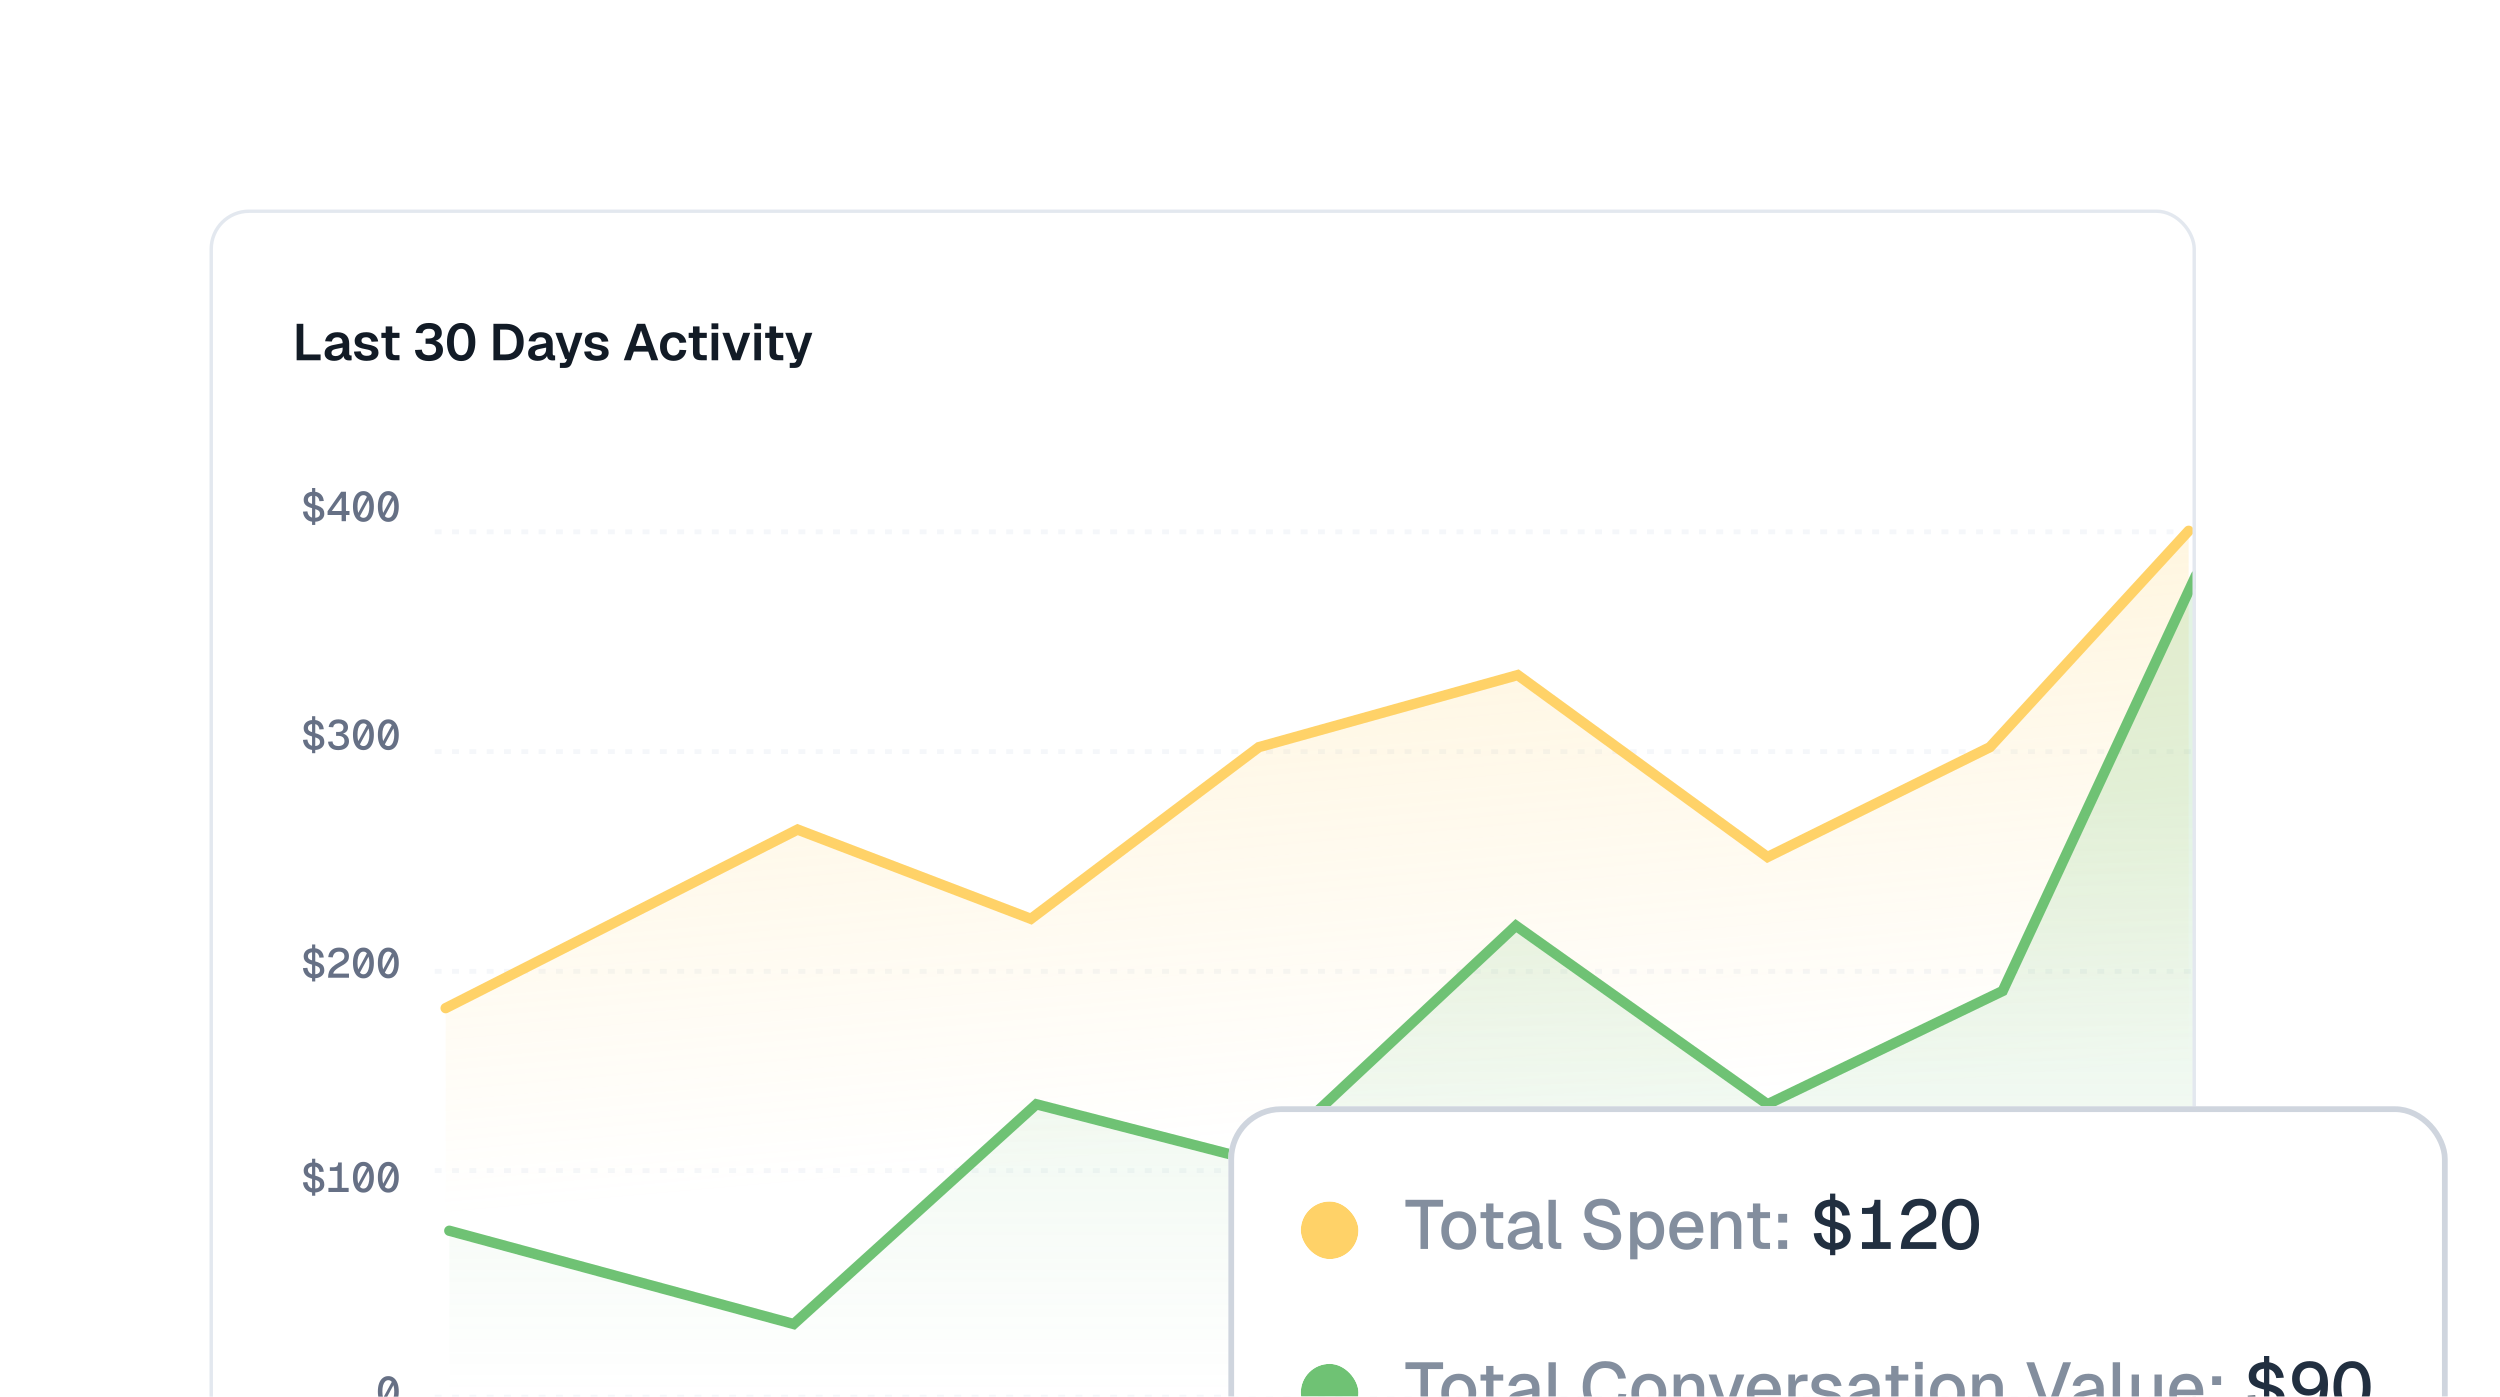 <svg width="358" height="200" viewBox="0 0 358 200" fill="none" xmlns="http://www.w3.org/2000/svg">
<g clip-path="url(#clip0_1094_70398)">
<g clip-path="url(#clip1_1094_70398)">
<rect x="30" y="30" width="284.46" height="210.941" rx="5.655" fill="white"/>
<path d="M44.687 75.175V69.879H45.145V75.175H44.687ZM44.967 74.723C44.662 74.723 44.394 74.664 44.164 74.545C43.938 74.422 43.758 74.252 43.623 74.034C43.489 73.816 43.409 73.56 43.385 73.267L44.016 73.225C44.043 73.427 44.099 73.598 44.182 73.737C44.265 73.875 44.374 73.98 44.509 74.052C44.644 74.119 44.802 74.153 44.985 74.153C45.171 74.153 45.325 74.131 45.448 74.087C45.571 74.04 45.664 73.972 45.728 73.885C45.791 73.798 45.823 73.693 45.823 73.57C45.823 73.443 45.793 73.336 45.734 73.249C45.678 73.158 45.571 73.077 45.413 73.005C45.254 72.934 45.02 72.859 44.711 72.779C44.43 72.704 44.198 72.615 44.016 72.512C43.833 72.405 43.699 72.276 43.611 72.126C43.528 71.975 43.486 71.799 43.486 71.597C43.486 71.355 43.542 71.147 43.653 70.972C43.768 70.794 43.93 70.657 44.14 70.562C44.35 70.463 44.604 70.413 44.901 70.413C45.195 70.413 45.444 70.469 45.65 70.58C45.86 70.687 46.025 70.84 46.144 71.038C46.267 71.236 46.342 71.47 46.37 71.739L45.739 71.775C45.72 71.612 45.676 71.472 45.609 71.353C45.541 71.234 45.448 71.143 45.329 71.079C45.211 71.016 45.062 70.984 44.883 70.984C44.638 70.984 44.446 71.036 44.307 71.139C44.168 71.242 44.099 71.385 44.099 71.567C44.099 71.69 44.127 71.791 44.182 71.87C44.237 71.949 44.335 72.02 44.473 72.084C44.612 72.143 44.81 72.209 45.068 72.28C45.409 72.371 45.678 72.474 45.876 72.589C46.078 72.7 46.223 72.835 46.31 72.993C46.397 73.148 46.441 73.34 46.441 73.57C46.441 73.8 46.38 74.002 46.257 74.177C46.134 74.351 45.962 74.486 45.739 74.581C45.522 74.676 45.264 74.723 44.967 74.723ZM48.918 74.64V73.748H46.908V73.207L48.852 70.419H49.542V73.172H50.047V73.748H49.542V74.64H48.918ZM47.521 73.172H48.918V71.252L47.521 73.172ZM50.996 74.01L52.613 71.02L53.088 71.05L51.471 74.04L50.996 74.01ZM52.042 74.735C51.733 74.735 51.465 74.646 51.24 74.468C51.014 74.289 50.841 74.036 50.722 73.707C50.604 73.378 50.544 72.987 50.544 72.536C50.544 72.08 50.604 71.688 50.722 71.359C50.841 71.03 51.014 70.776 51.24 70.598C51.465 70.415 51.733 70.324 52.042 70.324C52.355 70.324 52.623 70.415 52.845 70.598C53.071 70.776 53.243 71.03 53.362 71.359C53.481 71.688 53.54 72.08 53.54 72.536C53.54 72.987 53.481 73.378 53.362 73.707C53.243 74.036 53.071 74.289 52.845 74.468C52.623 74.646 52.355 74.735 52.042 74.735ZM52.042 74.153C52.221 74.153 52.371 74.089 52.494 73.962C52.621 73.832 52.718 73.645 52.785 73.404C52.857 73.162 52.892 72.873 52.892 72.536C52.892 72.191 52.857 71.898 52.785 71.656C52.718 71.414 52.621 71.23 52.494 71.103C52.371 70.972 52.221 70.907 52.042 70.907C51.868 70.907 51.717 70.972 51.59 71.103C51.464 71.23 51.364 71.414 51.293 71.656C51.226 71.898 51.192 72.191 51.192 72.536C51.192 72.873 51.226 73.162 51.293 73.404C51.364 73.645 51.464 73.832 51.59 73.962C51.717 74.089 51.868 74.153 52.042 74.153ZM54.56 74.01L56.177 71.02L56.653 71.05L55.036 74.04L54.56 74.01ZM55.607 74.735C55.297 74.735 55.03 74.646 54.804 74.468C54.578 74.289 54.406 74.036 54.287 73.707C54.168 73.378 54.109 72.987 54.109 72.536C54.109 72.08 54.168 71.688 54.287 71.359C54.406 71.03 54.578 70.776 54.804 70.598C55.03 70.415 55.297 70.324 55.607 70.324C55.92 70.324 56.187 70.415 56.409 70.598C56.635 70.776 56.807 71.03 56.926 71.359C57.045 71.688 57.105 72.08 57.105 72.536C57.105 72.987 57.045 73.378 56.926 73.707C56.807 74.036 56.635 74.289 56.409 74.468C56.187 74.646 55.92 74.735 55.607 74.735ZM55.607 74.153C55.785 74.153 55.936 74.089 56.058 73.962C56.185 73.832 56.282 73.645 56.35 73.404C56.421 73.162 56.457 72.873 56.457 72.536C56.457 72.191 56.421 71.898 56.35 71.656C56.282 71.414 56.185 71.23 56.058 71.103C55.936 70.972 55.785 70.907 55.607 70.907C55.432 70.907 55.282 70.972 55.155 71.103C55.028 71.23 54.929 71.414 54.858 71.656C54.79 71.898 54.757 72.191 54.757 72.536C54.757 72.873 54.79 73.162 54.858 73.404C54.929 73.645 55.028 73.832 55.155 73.962C55.282 74.089 55.432 74.153 55.607 74.153Z" fill="#667085"/>
<path d="M44.687 107.858V102.562H45.145V107.858H44.687ZM44.967 107.406C44.662 107.406 44.394 107.347 44.164 107.228C43.938 107.105 43.758 106.935 43.623 106.717C43.489 106.499 43.409 106.243 43.385 105.95L44.016 105.908C44.043 106.111 44.099 106.281 44.182 106.42C44.265 106.558 44.374 106.663 44.509 106.735C44.644 106.802 44.802 106.836 44.985 106.836C45.171 106.836 45.325 106.814 45.448 106.77C45.571 106.723 45.664 106.655 45.728 106.568C45.791 106.481 45.823 106.376 45.823 106.253C45.823 106.126 45.793 106.019 45.734 105.932C45.678 105.841 45.571 105.76 45.413 105.688C45.254 105.617 45.02 105.542 44.711 105.463C44.43 105.387 44.198 105.298 44.016 105.195C43.833 105.088 43.699 104.959 43.611 104.809C43.528 104.658 43.486 104.482 43.486 104.28C43.486 104.038 43.542 103.83 43.653 103.655C43.768 103.477 43.93 103.34 44.14 103.245C44.35 103.146 44.604 103.097 44.901 103.097C45.195 103.097 45.444 103.152 45.65 103.263C45.86 103.37 46.025 103.523 46.144 103.721C46.267 103.919 46.342 104.153 46.37 104.422L45.739 104.458C45.72 104.295 45.676 104.155 45.609 104.036C45.541 103.917 45.448 103.826 45.329 103.762C45.211 103.699 45.062 103.667 44.883 103.667C44.638 103.667 44.446 103.719 44.307 103.822C44.168 103.925 44.099 104.068 44.099 104.25C44.099 104.373 44.127 104.474 44.182 104.553C44.237 104.632 44.335 104.704 44.473 104.767C44.612 104.826 44.81 104.892 45.068 104.963C45.409 105.054 45.678 105.157 45.876 105.272C46.078 105.383 46.223 105.518 46.31 105.677C46.397 105.831 46.441 106.023 46.441 106.253C46.441 106.483 46.38 106.685 46.257 106.86C46.134 107.034 45.962 107.169 45.739 107.264C45.522 107.359 45.264 107.406 44.967 107.406ZM48.442 107.418C47.978 107.418 47.624 107.307 47.378 107.085C47.132 106.864 46.999 106.572 46.98 106.212L47.616 106.17C47.639 106.412 47.727 106.584 47.877 106.687C48.032 106.786 48.222 106.836 48.448 106.836C48.602 106.836 48.747 106.812 48.882 106.764C49.017 106.717 49.124 106.642 49.203 106.539C49.286 106.436 49.328 106.297 49.328 106.122C49.328 105.952 49.29 105.811 49.215 105.7C49.144 105.589 49.041 105.508 48.906 105.457C48.775 105.401 48.624 105.373 48.454 105.373H48.127V104.815H48.454C48.589 104.815 48.712 104.795 48.822 104.755C48.933 104.716 49.021 104.65 49.084 104.559C49.151 104.468 49.185 104.351 49.185 104.208C49.185 104.002 49.122 103.848 48.995 103.745C48.872 103.642 48.696 103.59 48.466 103.59C48.228 103.59 48.048 103.64 47.925 103.739C47.806 103.838 47.733 103.974 47.705 104.149L47.063 104.107C47.106 103.778 47.247 103.513 47.485 103.311C47.727 103.108 48.056 103.007 48.472 103.007C48.749 103.007 48.989 103.055 49.191 103.15C49.397 103.241 49.556 103.372 49.667 103.542C49.778 103.713 49.833 103.917 49.833 104.155C49.833 104.416 49.75 104.628 49.583 104.791C49.421 104.949 49.183 105.058 48.87 105.118V105.005C49.211 105.044 49.48 105.167 49.678 105.373C49.877 105.576 49.976 105.831 49.976 106.14C49.976 106.41 49.91 106.64 49.78 106.83C49.653 107.02 49.472 107.167 49.239 107.27C49.009 107.369 48.743 107.418 48.442 107.418ZM50.996 106.693L52.613 103.703L53.088 103.733L51.471 106.723L50.996 106.693ZM52.042 107.418C51.733 107.418 51.465 107.329 51.24 107.151C51.014 106.973 50.841 106.719 50.722 106.39C50.604 106.061 50.544 105.671 50.544 105.219C50.544 104.763 50.604 104.371 50.722 104.042C50.841 103.713 51.014 103.459 51.24 103.281C51.465 103.099 51.733 103.007 52.042 103.007C52.355 103.007 52.623 103.099 52.845 103.281C53.071 103.459 53.243 103.713 53.362 104.042C53.481 104.371 53.54 104.763 53.54 105.219C53.54 105.671 53.481 106.061 53.362 106.39C53.243 106.719 53.071 106.973 52.845 107.151C52.623 107.329 52.355 107.418 52.042 107.418ZM52.042 106.836C52.221 106.836 52.371 106.772 52.494 106.646C52.621 106.515 52.718 106.329 52.785 106.087C52.857 105.845 52.892 105.556 52.892 105.219C52.892 104.874 52.857 104.581 52.785 104.339C52.718 104.097 52.621 103.913 52.494 103.786C52.371 103.655 52.221 103.59 52.042 103.59C51.868 103.59 51.717 103.655 51.59 103.786C51.464 103.913 51.364 104.097 51.293 104.339C51.226 104.581 51.192 104.874 51.192 105.219C51.192 105.556 51.226 105.845 51.293 106.087C51.364 106.329 51.464 106.515 51.59 106.646C51.717 106.772 51.868 106.836 52.042 106.836ZM54.56 106.693L56.177 103.703L56.653 103.733L55.036 106.723L54.56 106.693ZM55.607 107.418C55.297 107.418 55.03 107.329 54.804 107.151C54.578 106.973 54.406 106.719 54.287 106.39C54.168 106.061 54.109 105.671 54.109 105.219C54.109 104.763 54.168 104.371 54.287 104.042C54.406 103.713 54.578 103.459 54.804 103.281C55.03 103.099 55.297 103.007 55.607 103.007C55.92 103.007 56.187 103.099 56.409 103.281C56.635 103.459 56.807 103.713 56.926 104.042C57.045 104.371 57.105 104.763 57.105 105.219C57.105 105.671 57.045 106.061 56.926 106.39C56.807 106.719 56.635 106.973 56.409 107.151C56.187 107.329 55.92 107.418 55.607 107.418ZM55.607 106.836C55.785 106.836 55.936 106.772 56.058 106.646C56.185 106.515 56.282 106.329 56.35 106.087C56.421 105.845 56.457 105.556 56.457 105.219C56.457 104.874 56.421 104.581 56.35 104.339C56.282 104.097 56.185 103.913 56.058 103.786C55.936 103.655 55.785 103.59 55.607 103.59C55.432 103.59 55.282 103.655 55.155 103.786C55.028 103.913 54.929 104.097 54.858 104.339C54.79 104.581 54.757 104.874 54.757 105.219C54.757 105.556 54.79 105.845 54.858 106.087C54.929 106.329 55.028 106.515 55.155 106.646C55.282 106.772 55.432 106.836 55.607 106.836Z" fill="#667085"/>
<path d="M44.687 140.542V135.245H45.145V140.542H44.687ZM44.967 140.09C44.662 140.09 44.394 140.031 44.164 139.912C43.938 139.789 43.758 139.618 43.623 139.4C43.489 139.183 43.409 138.927 43.385 138.634L44.016 138.592C44.043 138.794 44.099 138.965 44.182 139.103C44.265 139.242 44.374 139.347 44.509 139.418C44.644 139.486 44.802 139.519 44.985 139.519C45.171 139.519 45.325 139.498 45.448 139.454C45.571 139.406 45.664 139.339 45.728 139.252C45.791 139.165 45.823 139.06 45.823 138.937C45.823 138.81 45.793 138.703 45.734 138.616C45.678 138.525 45.571 138.443 45.413 138.372C45.254 138.301 45.02 138.225 44.711 138.146C44.43 138.071 44.198 137.982 44.016 137.879C43.833 137.772 43.699 137.643 43.611 137.492C43.528 137.342 43.486 137.165 43.486 136.963C43.486 136.721 43.542 136.513 43.653 136.339C43.768 136.161 43.93 136.024 44.14 135.929C44.35 135.83 44.604 135.78 44.901 135.78C45.195 135.78 45.444 135.836 45.65 135.947C45.86 136.054 46.025 136.206 46.144 136.404C46.267 136.603 46.342 136.836 46.37 137.106L45.739 137.142C45.72 136.979 45.676 136.838 45.609 136.719C45.541 136.601 45.448 136.509 45.329 136.446C45.211 136.383 45.062 136.351 44.883 136.351C44.638 136.351 44.446 136.402 44.307 136.505C44.168 136.608 44.099 136.751 44.099 136.933C44.099 137.056 44.127 137.157 44.182 137.237C44.237 137.316 44.335 137.387 44.473 137.451C44.612 137.51 44.81 137.575 45.068 137.647C45.409 137.738 45.678 137.841 45.876 137.956C46.078 138.067 46.223 138.202 46.31 138.36C46.397 138.515 46.441 138.707 46.441 138.937C46.441 139.167 46.38 139.369 46.257 139.543C46.134 139.718 45.962 139.852 45.739 139.947C45.522 140.043 45.264 140.09 44.967 140.09ZM46.98 140.007C46.98 139.694 47.025 139.414 47.116 139.169C47.208 138.923 47.368 138.693 47.598 138.479C47.832 138.261 48.155 138.043 48.567 137.825C48.745 137.734 48.89 137.647 49.001 137.564C49.112 137.48 49.193 137.391 49.245 137.296C49.296 137.201 49.322 137.086 49.322 136.951C49.322 136.813 49.294 136.694 49.239 136.595C49.183 136.496 49.1 136.418 48.989 136.363C48.878 136.303 48.739 136.274 48.573 136.274C48.303 136.274 48.091 136.345 47.937 136.488C47.786 136.63 47.691 136.834 47.651 137.1L47.003 137.058C47.047 136.642 47.204 136.311 47.473 136.066C47.742 135.816 48.109 135.691 48.573 135.691C48.874 135.691 49.128 135.743 49.334 135.846C49.544 135.949 49.702 136.093 49.809 136.28C49.916 136.466 49.97 136.682 49.97 136.928C49.97 137.145 49.934 137.334 49.863 137.492C49.791 137.651 49.673 137.797 49.506 137.932C49.34 138.067 49.112 138.212 48.822 138.366C48.581 138.497 48.379 138.626 48.216 138.753C48.058 138.875 47.937 138.994 47.853 139.109C47.774 139.22 47.731 139.323 47.723 139.418H49.976V140.007H46.98ZM50.996 139.377L52.613 136.387L53.088 136.416L51.471 139.406L50.996 139.377ZM52.042 140.102C51.733 140.102 51.465 140.013 51.24 139.834C51.014 139.656 50.841 139.402 50.722 139.074C50.604 138.745 50.544 138.354 50.544 137.902C50.544 137.447 50.604 137.054 50.722 136.725C50.841 136.396 51.014 136.143 51.24 135.964C51.465 135.782 51.733 135.691 52.042 135.691C52.355 135.691 52.623 135.782 52.845 135.964C53.071 136.143 53.243 136.396 53.362 136.725C53.481 137.054 53.54 137.447 53.54 137.902C53.54 138.354 53.481 138.745 53.362 139.074C53.243 139.402 53.071 139.656 52.845 139.834C52.623 140.013 52.355 140.102 52.042 140.102ZM52.042 139.519C52.221 139.519 52.371 139.456 52.494 139.329C52.621 139.198 52.718 139.012 52.785 138.77C52.857 138.529 52.892 138.239 52.892 137.902C52.892 137.558 52.857 137.264 52.785 137.023C52.718 136.781 52.621 136.597 52.494 136.47C52.371 136.339 52.221 136.274 52.042 136.274C51.868 136.274 51.717 136.339 51.59 136.47C51.464 136.597 51.364 136.781 51.293 137.023C51.226 137.264 51.192 137.558 51.192 137.902C51.192 138.239 51.226 138.529 51.293 138.77C51.364 139.012 51.464 139.198 51.59 139.329C51.717 139.456 51.868 139.519 52.042 139.519ZM54.56 139.377L56.177 136.387L56.653 136.416L55.036 139.406L54.56 139.377ZM55.607 140.102C55.297 140.102 55.03 140.013 54.804 139.834C54.578 139.656 54.406 139.402 54.287 139.074C54.168 138.745 54.109 138.354 54.109 137.902C54.109 137.447 54.168 137.054 54.287 136.725C54.406 136.396 54.578 136.143 54.804 135.964C55.03 135.782 55.297 135.691 55.607 135.691C55.92 135.691 56.187 135.782 56.409 135.964C56.635 136.143 56.807 136.396 56.926 136.725C57.045 137.054 57.105 137.447 57.105 137.902C57.105 138.354 57.045 138.745 56.926 139.074C56.807 139.402 56.635 139.656 56.409 139.834C56.187 140.013 55.92 140.102 55.607 140.102ZM55.607 139.519C55.785 139.519 55.936 139.456 56.058 139.329C56.185 139.198 56.282 139.012 56.35 138.77C56.421 138.529 56.457 138.239 56.457 137.902C56.457 137.558 56.421 137.264 56.35 137.023C56.282 136.781 56.185 136.597 56.058 136.47C55.936 136.339 55.785 136.274 55.607 136.274C55.432 136.274 55.282 136.339 55.155 136.47C55.028 136.597 54.929 136.781 54.858 137.023C54.79 137.264 54.757 137.558 54.757 137.902C54.757 138.239 54.79 138.529 54.858 138.77C54.929 139.012 55.028 139.198 55.155 139.329C55.282 139.456 55.432 139.519 55.607 139.519Z" fill="#667085"/>
<path d="M44.687 171.225V165.928H45.145V171.225H44.687ZM44.967 170.773C44.662 170.773 44.394 170.714 44.164 170.595C43.938 170.472 43.758 170.302 43.623 170.084C43.489 169.866 43.409 169.61 43.385 169.317L44.016 169.275C44.043 169.477 44.099 169.648 44.182 169.786C44.265 169.925 44.374 170.03 44.509 170.101C44.644 170.169 44.802 170.202 44.985 170.202C45.171 170.202 45.325 170.181 45.448 170.137C45.571 170.09 45.664 170.022 45.728 169.935C45.791 169.848 45.823 169.743 45.823 169.62C45.823 169.493 45.793 169.386 45.734 169.299C45.678 169.208 45.571 169.126 45.413 169.055C45.254 168.984 45.02 168.909 44.711 168.829C44.43 168.754 44.198 168.665 44.016 168.562C43.833 168.455 43.699 168.326 43.611 168.175C43.528 168.025 43.486 167.848 43.486 167.646C43.486 167.405 43.542 167.196 43.653 167.022C43.768 166.844 43.93 166.707 44.14 166.612C44.35 166.513 44.604 166.463 44.901 166.463C45.195 166.463 45.444 166.519 45.65 166.63C45.86 166.737 46.025 166.889 46.144 167.087C46.267 167.286 46.342 167.519 46.37 167.789L45.739 167.825C45.72 167.662 45.676 167.521 45.609 167.403C45.541 167.284 45.448 167.193 45.329 167.129C45.211 167.066 45.062 167.034 44.883 167.034C44.638 167.034 44.446 167.086 44.307 167.189C44.168 167.292 44.099 167.434 44.099 167.617C44.099 167.739 44.127 167.84 44.182 167.92C44.237 167.999 44.335 168.07 44.473 168.134C44.612 168.193 44.81 168.259 45.068 168.33C45.409 168.421 45.678 168.524 45.876 168.639C46.078 168.75 46.223 168.885 46.31 169.043C46.397 169.198 46.441 169.39 46.441 169.62C46.441 169.85 46.38 170.052 46.257 170.226C46.134 170.401 45.962 170.535 45.739 170.63C45.522 170.726 45.264 170.773 44.967 170.773ZM48.317 170.69V167.682H47.235V167.153H47.77C47.925 167.153 48.05 167.131 48.145 167.087C48.24 167.04 48.309 166.967 48.353 166.868C48.396 166.768 48.418 166.636 48.418 166.469H48.941V170.69H48.317ZM47.027 170.69V170.101H49.928V170.69H47.027ZM50.996 170.06L52.613 167.07L53.088 167.099L51.471 170.09L50.996 170.06ZM52.042 170.785C51.733 170.785 51.465 170.696 51.24 170.518C51.014 170.339 50.841 170.086 50.722 169.757C50.604 169.428 50.544 169.037 50.544 168.586C50.544 168.13 50.604 167.737 50.722 167.408C50.841 167.08 51.014 166.826 51.24 166.648C51.465 166.465 51.733 166.374 52.042 166.374C52.355 166.374 52.623 166.465 52.845 166.648C53.071 166.826 53.243 167.08 53.362 167.408C53.481 167.737 53.54 168.13 53.54 168.586C53.54 169.037 53.481 169.428 53.362 169.757C53.243 170.086 53.071 170.339 52.845 170.518C52.623 170.696 52.355 170.785 52.042 170.785ZM52.042 170.202C52.221 170.202 52.371 170.139 52.494 170.012C52.621 169.881 52.718 169.695 52.785 169.453C52.857 169.212 52.892 168.922 52.892 168.586C52.892 168.241 52.857 167.947 52.785 167.706C52.718 167.464 52.621 167.28 52.494 167.153C52.371 167.022 52.221 166.957 52.042 166.957C51.868 166.957 51.717 167.022 51.59 167.153C51.464 167.28 51.364 167.464 51.293 167.706C51.226 167.947 51.192 168.241 51.192 168.586C51.192 168.922 51.226 169.212 51.293 169.453C51.364 169.695 51.464 169.881 51.59 170.012C51.717 170.139 51.868 170.202 52.042 170.202ZM54.56 170.06L56.177 167.07L56.653 167.099L55.036 170.09L54.56 170.06ZM55.607 170.785C55.297 170.785 55.03 170.696 54.804 170.518C54.578 170.339 54.406 170.086 54.287 169.757C54.168 169.428 54.109 169.037 54.109 168.586C54.109 168.13 54.168 167.737 54.287 167.408C54.406 167.08 54.578 166.826 54.804 166.648C55.03 166.465 55.297 166.374 55.607 166.374C55.92 166.374 56.187 166.465 56.409 166.648C56.635 166.826 56.807 167.08 56.926 167.408C57.045 167.737 57.105 168.13 57.105 168.586C57.105 169.037 57.045 169.428 56.926 169.757C56.807 170.086 56.635 170.339 56.409 170.518C56.187 170.696 55.92 170.785 55.607 170.785ZM55.607 170.202C55.785 170.202 55.936 170.139 56.058 170.012C56.185 169.881 56.282 169.695 56.35 169.453C56.421 169.212 56.457 168.922 56.457 168.586C56.457 168.241 56.421 167.947 56.35 167.706C56.282 167.464 56.185 167.28 56.058 167.153C55.936 167.022 55.785 166.957 55.607 166.957C55.432 166.957 55.282 167.022 55.155 167.153C55.028 167.28 54.929 167.464 54.858 167.706C54.79 167.947 54.757 168.241 54.757 168.586C54.757 168.922 54.79 169.212 54.858 169.453C54.929 169.695 55.028 169.881 55.155 170.012C55.282 170.139 55.432 170.202 55.607 170.202Z" fill="#667085"/>
<path d="M54.56 200.743L56.177 197.753L56.653 197.782L55.036 200.773L54.56 200.743ZM55.607 201.468C55.297 201.468 55.03 201.379 54.804 201.201C54.578 201.022 54.406 200.769 54.287 200.44C54.168 200.111 54.109 199.72 54.109 199.269C54.109 198.813 54.168 198.421 54.287 198.092C54.406 197.763 54.578 197.509 54.804 197.331C55.03 197.148 55.297 197.057 55.607 197.057C55.92 197.057 56.187 197.148 56.409 197.331C56.635 197.509 56.807 197.763 56.926 198.092C57.045 198.421 57.105 198.813 57.105 199.269C57.105 199.72 57.045 200.111 56.926 200.44C56.807 200.769 56.635 201.022 56.409 201.201C56.187 201.379 55.92 201.468 55.607 201.468ZM55.607 200.886C55.785 200.886 55.936 200.822 56.058 200.695C56.185 200.565 56.282 200.378 56.35 200.137C56.421 199.895 56.457 199.606 56.457 199.269C56.457 198.924 56.421 198.631 56.35 198.389C56.282 198.147 56.185 197.963 56.058 197.836C55.936 197.705 55.785 197.64 55.607 197.64C55.432 197.64 55.282 197.705 55.155 197.836C55.028 197.963 54.929 198.147 54.858 198.389C54.79 198.631 54.757 198.924 54.757 199.269C54.757 199.606 54.79 199.895 54.858 200.137C54.929 200.378 55.028 200.565 55.155 200.695C55.282 200.822 55.432 200.886 55.607 200.886Z" fill="#667085"/>
<line x1="62.254" y1="200.073" x2="314.459" y2="200.073" stroke="#F5F7FA" stroke-width="0.694" stroke-dasharray="0.99 1.49"/>
<line x1="62.254" y1="167.624" x2="314.459" y2="167.624" stroke="#F5F7FA" stroke-width="0.694" stroke-dasharray="0.99 1.49"/>
<line x1="62.254" y1="139.101" x2="314.459" y2="139.101" stroke="#F5F7FA" stroke-width="0.694" stroke-dasharray="0.99 1.49"/>
<line x1="62.254" y1="107.63" x2="314.459" y2="107.63" stroke="#F5F7FA" stroke-width="0.694" stroke-dasharray="0.99 1.49"/>
<line x1="62.254" y1="76.158" x2="314.459" y2="76.158" stroke="#F5F7FA" stroke-width="0.694" stroke-dasharray="0.99 1.49"/>
<path d="M114.209 118.794L63.82 144.364L63.82 201.404L313.415 201.404V76.014L284.957 106.993L253.105 122.728L217.337 96.667L180.263 106.993L147.628 131.579L114.209 118.794Z" fill="url(#paint0_linear_1094_70398)"/>
<path d="M64.343 176.244L113.658 189.604L148.411 158.133L180.785 166.492L217.076 132.563L253.105 158.133L286.785 141.906L314.459 82.407" stroke="#6FC274" stroke-width="1.486" stroke-linecap="round"/>
<path d="M113.658 189.604L64.343 176.244V199.438L314.459 199.438V82.407L286.785 141.906L253.105 158.133L217.076 132.563L180.785 166.492L148.411 158.133L113.658 189.604Z" fill="url(#paint1_linear_1094_70398)"/>
<path d="M63.82 144.364L114.209 118.794L147.628 131.579L180.263 106.993L217.337 96.667L253.105 122.728L284.957 106.993L313.415 76.014" stroke="#FFD268" stroke-width="1.486" stroke-linecap="round"/>
<path d="M42.478 51.586V46.366H43.434V51.292L42.912 50.755H45.911V51.586H42.478ZM47.852 51.674C47.44 51.674 47.109 51.581 46.859 51.395C46.609 51.204 46.484 50.939 46.484 50.601C46.484 50.263 46.59 49.998 46.8 49.807C47.011 49.616 47.332 49.478 47.763 49.395L49.065 49.138C49.065 48.858 49.001 48.65 48.873 48.513C48.746 48.371 48.557 48.3 48.307 48.3C48.082 48.3 47.903 48.354 47.771 48.461C47.643 48.564 47.555 48.714 47.506 48.91L46.55 48.866C46.629 48.449 46.82 48.131 47.124 47.91C47.428 47.685 47.822 47.572 48.307 47.572C48.866 47.572 49.288 47.714 49.572 47.998C49.861 48.278 50.006 48.679 50.006 49.204V50.63C50.006 50.733 50.023 50.804 50.057 50.843C50.096 50.883 50.153 50.902 50.226 50.902H50.351V51.586C50.322 51.596 50.273 51.603 50.204 51.608C50.14 51.613 50.074 51.615 50.006 51.615C49.844 51.615 49.699 51.591 49.572 51.542C49.444 51.488 49.346 51.397 49.278 51.27C49.209 51.138 49.175 50.959 49.175 50.733L49.256 50.792C49.217 50.964 49.131 51.118 48.998 51.255C48.871 51.387 48.709 51.49 48.513 51.564C48.317 51.637 48.097 51.674 47.852 51.674ZM48.043 50.99C48.253 50.99 48.435 50.949 48.587 50.865C48.739 50.782 48.856 50.667 48.94 50.52C49.023 50.373 49.065 50.199 49.065 49.998V49.777L48.05 49.983C47.839 50.027 47.687 50.093 47.594 50.182C47.506 50.265 47.462 50.375 47.462 50.513C47.462 50.664 47.511 50.782 47.609 50.865C47.712 50.949 47.856 50.99 48.043 50.99ZM52.514 51.674C52.127 51.674 51.801 51.618 51.537 51.505C51.277 51.392 51.076 51.236 50.934 51.035C50.792 50.834 50.711 50.606 50.691 50.351L51.654 50.307C51.689 50.513 51.775 50.672 51.912 50.785C52.049 50.897 52.252 50.954 52.522 50.954C52.742 50.954 52.914 50.919 53.036 50.851C53.164 50.777 53.228 50.664 53.228 50.513C53.228 50.424 53.206 50.351 53.161 50.292C53.117 50.233 53.034 50.182 52.911 50.138C52.789 50.093 52.608 50.049 52.367 50.005C51.966 49.937 51.65 49.853 51.419 49.755C51.189 49.652 51.025 49.525 50.927 49.373C50.833 49.221 50.787 49.032 50.787 48.807C50.787 48.439 50.927 48.143 51.206 47.917C51.49 47.687 51.904 47.572 52.448 47.572C52.801 47.572 53.098 47.631 53.338 47.748C53.578 47.861 53.764 48.018 53.897 48.219C54.034 48.415 54.12 48.64 54.154 48.895L53.206 48.939C53.181 48.807 53.137 48.692 53.073 48.594C53.01 48.496 52.924 48.422 52.816 48.373C52.708 48.319 52.581 48.292 52.434 48.292C52.213 48.292 52.047 48.336 51.934 48.425C51.821 48.513 51.765 48.63 51.765 48.778C51.765 48.88 51.789 48.966 51.838 49.035C51.892 49.103 51.978 49.16 52.096 49.204C52.213 49.243 52.37 49.28 52.566 49.314C52.978 49.378 53.301 49.461 53.536 49.564C53.777 49.662 53.946 49.79 54.044 49.947C54.147 50.098 54.198 50.282 54.198 50.498C54.198 50.748 54.127 50.961 53.985 51.138C53.848 51.314 53.652 51.449 53.397 51.542C53.147 51.63 52.853 51.674 52.514 51.674ZM56.369 51.586C55.977 51.586 55.688 51.495 55.502 51.314C55.321 51.133 55.23 50.848 55.23 50.461V46.741H56.171V50.373C56.171 50.554 56.21 50.682 56.289 50.755C56.367 50.824 56.489 50.858 56.656 50.858H57.208V51.586H56.369ZM54.612 48.388V47.66H57.208V48.388H54.612ZM61.413 51.704C60.791 51.704 60.311 51.561 59.972 51.277C59.634 50.988 59.453 50.601 59.428 50.116L60.406 50.072C60.436 50.351 60.539 50.554 60.715 50.682C60.896 50.809 61.129 50.873 61.413 50.873C61.605 50.873 61.779 50.846 61.935 50.792C62.092 50.733 62.217 50.645 62.31 50.527C62.404 50.41 62.45 50.258 62.45 50.072C62.45 49.787 62.355 49.576 62.163 49.439C61.972 49.302 61.717 49.233 61.399 49.233H60.943V48.476H61.399C61.649 48.476 61.857 48.425 62.024 48.322C62.195 48.214 62.281 48.035 62.281 47.785C62.281 47.56 62.21 47.386 62.068 47.263C61.931 47.141 61.715 47.079 61.421 47.079C61.132 47.079 60.913 47.138 60.767 47.256C60.619 47.373 60.531 47.528 60.502 47.719L59.524 47.667C59.578 47.236 59.767 46.893 60.09 46.638C60.419 46.378 60.862 46.248 61.421 46.248C61.813 46.248 62.146 46.307 62.421 46.425C62.695 46.543 62.903 46.709 63.045 46.925C63.193 47.141 63.266 47.398 63.266 47.697C63.266 48.011 63.163 48.268 62.957 48.469C62.752 48.67 62.457 48.804 62.075 48.873V48.748C62.502 48.807 62.835 48.959 63.075 49.204C63.315 49.444 63.435 49.75 63.435 50.123C63.435 50.456 63.352 50.74 63.185 50.976C63.019 51.211 62.783 51.392 62.48 51.52C62.176 51.642 61.82 51.704 61.413 51.704ZM66.038 51.704C65.612 51.704 65.246 51.593 64.942 51.373C64.644 51.152 64.413 50.839 64.251 50.432C64.09 50.025 64.009 49.542 64.009 48.983C64.009 48.425 64.09 47.942 64.251 47.535C64.413 47.123 64.646 46.807 64.95 46.587C65.254 46.361 65.616 46.248 66.038 46.248C66.464 46.248 66.827 46.361 67.126 46.587C67.43 46.807 67.663 47.121 67.824 47.528C67.986 47.934 68.067 48.42 68.067 48.983C68.067 49.542 67.986 50.025 67.824 50.432C67.663 50.839 67.432 51.152 67.133 51.373C66.834 51.593 66.469 51.704 66.038 51.704ZM66.038 50.873C66.391 50.873 66.653 50.714 66.825 50.395C66.996 50.072 67.082 49.601 67.082 48.983C67.082 48.366 66.996 47.895 66.825 47.572C66.653 47.243 66.391 47.079 66.038 47.079C65.69 47.079 65.428 47.243 65.251 47.572C65.08 47.895 64.994 48.366 64.994 48.983C64.994 49.601 65.08 50.072 65.251 50.395C65.428 50.714 65.69 50.873 66.038 50.873ZM70.657 51.586V46.366H72.392C73.226 46.366 73.865 46.594 74.311 47.05C74.762 47.501 74.988 48.145 74.988 48.983C74.988 49.817 74.767 50.459 74.326 50.91C73.885 51.361 73.255 51.586 72.437 51.586H70.657ZM71.613 50.755H72.392C72.936 50.755 73.341 50.608 73.606 50.314C73.87 50.02 74.002 49.576 74.002 48.983C74.002 48.38 73.87 47.932 73.606 47.638C73.341 47.344 72.936 47.197 72.392 47.197H71.613V50.755ZM76.993 51.674C76.582 51.674 76.251 51.581 76.001 51.395C75.751 51.204 75.626 50.939 75.626 50.601C75.626 50.263 75.731 49.998 75.942 49.807C76.153 49.616 76.474 49.478 76.905 49.395L78.206 49.138C78.206 48.858 78.143 48.65 78.015 48.513C77.888 48.371 77.699 48.3 77.449 48.3C77.224 48.3 77.045 48.354 76.912 48.461C76.785 48.564 76.697 48.714 76.648 48.91L75.692 48.866C75.77 48.449 75.962 48.131 76.265 47.91C76.569 47.685 76.964 47.572 77.449 47.572C78.008 47.572 78.429 47.714 78.714 47.998C79.003 48.278 79.147 48.679 79.147 49.204V50.63C79.147 50.733 79.165 50.804 79.199 50.843C79.238 50.883 79.294 50.902 79.368 50.902H79.493V51.586C79.463 51.596 79.415 51.603 79.346 51.608C79.282 51.613 79.216 51.615 79.147 51.615C78.986 51.615 78.841 51.591 78.714 51.542C78.586 51.488 78.488 51.397 78.419 51.27C78.351 51.138 78.317 50.959 78.317 50.733L78.397 50.792C78.358 50.964 78.272 51.118 78.14 51.255C78.013 51.387 77.851 51.49 77.655 51.564C77.459 51.637 77.238 51.674 76.993 51.674ZM77.184 50.99C77.395 50.99 77.576 50.949 77.728 50.865C77.88 50.782 77.998 50.667 78.081 50.52C78.165 50.373 78.206 50.199 78.206 49.998V49.777L77.192 49.983C76.981 50.027 76.829 50.093 76.736 50.182C76.648 50.265 76.604 50.375 76.604 50.513C76.604 50.664 76.653 50.782 76.751 50.865C76.854 50.949 76.998 50.99 77.184 50.99ZM80.175 52.689V51.961H80.675C80.802 51.961 80.896 51.941 80.954 51.902C81.018 51.863 81.067 51.797 81.102 51.704L81.212 51.431H80.94L79.535 47.66H80.513L81.499 50.549L82.439 47.66H83.417L81.881 51.998C81.793 52.243 81.668 52.419 81.506 52.527C81.349 52.635 81.128 52.689 80.844 52.689H80.175ZM85.476 51.674C85.089 51.674 84.763 51.618 84.498 51.505C84.238 51.392 84.037 51.236 83.895 51.035C83.753 50.834 83.672 50.606 83.653 50.351L84.616 50.307C84.65 50.513 84.736 50.672 84.873 50.785C85.01 50.897 85.214 50.954 85.483 50.954C85.704 50.954 85.875 50.919 85.998 50.851C86.125 50.777 86.189 50.664 86.189 50.513C86.189 50.424 86.167 50.351 86.123 50.292C86.079 50.233 85.995 50.182 85.873 50.138C85.75 50.093 85.569 50.049 85.329 50.005C84.927 49.937 84.611 49.853 84.38 49.755C84.15 49.652 83.986 49.525 83.888 49.373C83.795 49.221 83.748 49.032 83.748 48.807C83.748 48.439 83.888 48.143 84.167 47.917C84.451 47.687 84.866 47.572 85.41 47.572C85.763 47.572 86.059 47.631 86.299 47.748C86.539 47.861 86.726 48.018 86.858 48.219C86.995 48.415 87.081 48.64 87.115 48.895L86.167 48.939C86.142 48.807 86.098 48.692 86.034 48.594C85.971 48.496 85.885 48.422 85.777 48.373C85.669 48.319 85.542 48.292 85.395 48.292C85.174 48.292 85.008 48.336 84.895 48.425C84.782 48.513 84.726 48.63 84.726 48.778C84.726 48.88 84.75 48.966 84.799 49.035C84.853 49.103 84.939 49.16 85.057 49.204C85.174 49.243 85.331 49.28 85.527 49.314C85.939 49.378 86.262 49.461 86.498 49.564C86.738 49.662 86.907 49.79 87.005 49.947C87.108 50.098 87.159 50.282 87.159 50.498C87.159 50.748 87.088 50.961 86.946 51.138C86.809 51.314 86.613 51.449 86.358 51.542C86.108 51.63 85.814 51.674 85.476 51.674ZM89.328 51.586L91.21 46.366H92.379L94.261 51.586H93.261L92.828 50.351H90.762L90.328 51.586H89.328ZM91.041 49.535H92.548L91.798 47.329L91.041 49.535ZM96.449 51.674C96.057 51.674 95.716 51.591 95.427 51.424C95.138 51.253 94.912 51.013 94.75 50.704C94.594 50.395 94.515 50.035 94.515 49.623C94.515 49.211 94.594 48.853 94.75 48.55C94.912 48.241 95.138 48.001 95.427 47.829C95.716 47.658 96.057 47.572 96.449 47.572C96.782 47.572 97.079 47.631 97.338 47.748C97.598 47.866 97.809 48.035 97.971 48.256C98.137 48.471 98.24 48.736 98.279 49.05L97.309 49.101C97.27 48.851 97.172 48.662 97.015 48.535C96.863 48.403 96.674 48.336 96.449 48.336C96.145 48.336 95.909 48.452 95.743 48.682C95.576 48.907 95.493 49.221 95.493 49.623C95.493 50.03 95.576 50.346 95.743 50.571C95.909 50.797 96.145 50.91 96.449 50.91C96.679 50.91 96.87 50.843 97.022 50.711C97.179 50.579 97.275 50.373 97.309 50.093L98.279 50.138C98.24 50.451 98.14 50.723 97.978 50.954C97.816 51.184 97.605 51.363 97.346 51.49C97.086 51.613 96.787 51.674 96.449 51.674ZM100.373 51.586C99.981 51.586 99.692 51.495 99.505 51.314C99.324 51.133 99.233 50.848 99.233 50.461V46.741H100.174V50.373C100.174 50.554 100.213 50.682 100.292 50.755C100.37 50.824 100.493 50.858 100.66 50.858H101.211V51.586H100.373ZM98.616 48.388V47.66H101.211V48.388H98.616ZM101.901 51.586V47.66H102.842V51.586H101.901ZM101.886 47.138V46.3H102.864V47.138H101.886ZM104.877 51.586L103.443 47.66H104.436L105.436 50.638L106.436 47.66H107.428L105.994 51.586H104.877ZM108.025 51.586V47.66H108.966V51.586H108.025ZM108.01 47.138V46.3H108.988V47.138H108.01ZM111.329 51.586C110.937 51.586 110.647 51.495 110.461 51.314C110.28 51.133 110.189 50.848 110.189 50.461V46.741H111.13V50.373C111.13 50.554 111.169 50.682 111.248 50.755C111.326 50.824 111.449 50.858 111.615 50.858H112.167V51.586H111.329ZM109.572 48.388V47.66H112.167V48.388H109.572ZM113.086 52.689V51.961H113.586C113.713 51.961 113.807 51.941 113.865 51.902C113.929 51.863 113.978 51.797 114.012 51.704L114.123 51.431H113.851L112.447 47.66H113.424L114.409 50.549L115.35 47.66H116.328L114.792 51.998C114.704 52.243 114.579 52.419 114.417 52.527C114.26 52.635 114.039 52.689 113.755 52.689H113.086Z" fill="#121B26"/>
</g>
<rect x="30.248" y="30.248" width="283.964" height="210.446" rx="5.408" stroke="#E3E8EF" stroke-width="0.495"/>
<g filter="url(#filter0_dddd_1094_70398)">
<rect x="153.268" y="50.924" width="174.613" height="57.119" rx="7.544" fill="white"/>
<rect x="153.681" y="51.337" width="173.787" height="56.293" rx="7.131" stroke="#CFD5DE" stroke-width="0.826"/>
<g filter="url(#filter1_d_1094_70398)">
<rect x="163.64" y="63.724" width="8.26" height="8.26" rx="4.13" fill="#FFD268"/>
<rect x="163.227" y="63.311" width="9.086" height="9.086" rx="4.543" stroke="white" stroke-width="0.826"/>
</g>
<path d="M180.788 71.354V65.298H178.627V64.317H184.019V65.298H181.858V71.354H180.788ZM186.262 71.473C185.76 71.473 185.32 71.361 184.944 71.136C184.567 70.911 184.276 70.591 184.071 70.174C183.866 69.758 183.764 69.272 183.764 68.717C183.764 68.156 183.866 67.67 184.071 67.26C184.276 66.851 184.567 66.533 184.944 66.309C185.32 66.078 185.76 65.962 186.262 65.962C186.764 65.962 187.203 66.078 187.58 66.309C187.957 66.533 188.248 66.851 188.452 67.26C188.657 67.67 188.76 68.156 188.76 68.717C188.76 69.272 188.657 69.758 188.452 70.174C188.248 70.591 187.957 70.911 187.58 71.136C187.203 71.361 186.764 71.473 186.262 71.473ZM186.262 70.561C186.711 70.561 187.058 70.399 187.303 70.075C187.547 69.745 187.669 69.292 187.669 68.717C187.669 68.142 187.547 67.693 187.303 67.369C187.058 67.039 186.711 66.874 186.262 66.874C185.819 66.874 185.472 67.039 185.221 67.369C184.977 67.693 184.854 68.142 184.854 68.717C184.854 69.292 184.977 69.745 185.221 70.075C185.472 70.399 185.819 70.561 186.262 70.561ZM191.65 71.354C191.148 71.354 190.778 71.238 190.54 71.007C190.302 70.776 190.183 70.416 190.183 69.927V64.842H191.234V69.847C191.234 70.092 191.287 70.26 191.392 70.353C191.498 70.445 191.66 70.492 191.878 70.492H192.631V71.354H191.65ZM189.38 66.943V66.081H192.631V66.943H189.38ZM195.083 71.473C194.535 71.473 194.095 71.347 193.765 71.096C193.441 70.845 193.279 70.492 193.279 70.036C193.279 69.58 193.415 69.226 193.686 68.975C193.963 68.717 194.389 68.532 194.964 68.42L196.778 68.073C196.778 67.663 196.682 67.359 196.491 67.161C196.299 66.956 196.015 66.854 195.638 66.854C195.301 66.854 195.037 66.93 194.845 67.082C194.654 67.227 194.521 67.445 194.449 67.736L193.368 67.667C193.467 67.138 193.712 66.722 194.102 66.418C194.498 66.114 195.01 65.962 195.638 65.962C196.352 65.962 196.894 66.153 197.264 66.537C197.64 66.913 197.829 67.445 197.829 68.133V70.184C197.829 70.31 197.849 70.399 197.888 70.452C197.935 70.498 198.007 70.521 198.106 70.521H198.295V71.354C198.262 71.361 198.209 71.367 198.136 71.374C198.063 71.38 197.987 71.384 197.908 71.384C197.683 71.384 197.488 71.347 197.323 71.275C197.165 71.202 197.046 71.083 196.966 70.918C196.887 70.746 196.847 70.518 196.847 70.234L196.957 70.284C196.904 70.515 196.788 70.72 196.61 70.898C196.438 71.076 196.216 71.219 195.946 71.324C195.681 71.423 195.394 71.473 195.083 71.473ZM195.252 70.64C195.569 70.64 195.84 70.581 196.064 70.462C196.289 70.336 196.464 70.165 196.59 69.947C196.715 69.728 196.778 69.481 196.778 69.203V68.866L195.232 69.163C194.915 69.223 194.69 69.319 194.558 69.451C194.432 69.576 194.369 69.738 194.369 69.937C194.369 70.161 194.445 70.336 194.597 70.462C194.756 70.581 194.974 70.64 195.252 70.64ZM200.264 71.354C199.92 71.354 199.643 71.265 199.431 71.086C199.22 70.908 199.114 70.624 199.114 70.234V64.317H200.165V70.135C200.165 70.254 200.194 70.343 200.254 70.402C200.32 70.462 200.413 70.492 200.531 70.492H200.948V71.354H200.264ZM206.968 71.513C206.407 71.513 205.918 71.41 205.501 71.205C205.092 71.001 204.768 70.716 204.53 70.353C204.292 69.989 204.153 69.567 204.114 69.084L205.214 69.015C205.26 69.345 205.356 69.626 205.501 69.857C205.647 70.082 205.842 70.254 206.086 70.373C206.337 70.485 206.638 70.541 206.988 70.541C207.292 70.541 207.55 70.505 207.761 70.432C207.979 70.353 208.144 70.237 208.257 70.085C208.369 69.933 208.425 69.748 208.425 69.53C208.425 69.332 208.376 69.157 208.277 69.005C208.184 68.846 208.002 68.704 207.731 68.579C207.467 68.447 207.077 68.318 206.562 68.192C206 68.053 205.551 67.901 205.214 67.736C204.877 67.571 204.632 67.366 204.48 67.122C204.335 66.871 204.262 66.563 204.262 66.2C204.262 65.797 204.358 65.443 204.55 65.139C204.748 64.829 205.029 64.587 205.392 64.416C205.756 64.244 206.192 64.158 206.701 64.158C207.236 64.158 207.692 64.257 208.068 64.455C208.452 64.653 208.752 64.924 208.97 65.268C209.195 65.612 209.334 66.005 209.387 66.448L208.287 66.507C208.253 66.236 208.171 65.998 208.039 65.793C207.907 65.582 207.728 65.42 207.503 65.308C207.279 65.189 207.005 65.129 206.681 65.129C206.271 65.129 205.947 65.225 205.709 65.417C205.478 65.602 205.362 65.85 205.362 66.16C205.362 66.358 205.409 66.527 205.501 66.666C205.6 66.798 205.772 66.913 206.017 67.013C206.268 67.112 206.621 67.217 207.077 67.33C207.685 67.469 208.168 67.64 208.524 67.845C208.888 68.043 209.146 68.278 209.298 68.549C209.45 68.82 209.526 69.127 209.526 69.471C209.526 69.887 209.417 70.251 209.198 70.561C208.987 70.865 208.69 71.1 208.306 71.265C207.923 71.43 207.477 71.513 206.968 71.513ZM210.807 72.841V66.081H211.798L211.828 67.211L211.709 67.151C211.841 66.761 212.059 66.467 212.363 66.269C212.667 66.064 213.018 65.962 213.414 65.962C213.929 65.962 214.352 66.091 214.683 66.348C215.02 66.6 215.268 66.933 215.426 67.35C215.591 67.766 215.674 68.222 215.674 68.717C215.674 69.213 215.591 69.669 215.426 70.085C215.268 70.502 215.02 70.839 214.683 71.096C214.352 71.347 213.929 71.473 213.414 71.473C213.15 71.473 212.902 71.427 212.671 71.334C212.439 71.242 212.241 71.113 212.076 70.948C211.917 70.776 211.805 70.574 211.739 70.343L211.858 70.224V72.841H210.807ZM213.226 70.561C213.649 70.561 213.979 70.399 214.217 70.075C214.461 69.752 214.584 69.299 214.584 68.717C214.584 68.136 214.461 67.683 214.217 67.359C213.979 67.036 213.649 66.874 213.226 66.874C212.948 66.874 212.707 66.943 212.502 67.082C212.297 67.214 212.139 67.419 212.026 67.697C211.914 67.974 211.858 68.314 211.858 68.717C211.858 69.121 211.911 69.461 212.016 69.738C212.129 70.016 212.287 70.224 212.492 70.363C212.704 70.495 212.948 70.561 213.226 70.561ZM218.912 71.473C218.396 71.473 217.95 71.361 217.573 71.136C217.203 70.911 216.916 70.591 216.711 70.174C216.513 69.758 216.414 69.272 216.414 68.717C216.414 68.162 216.513 67.68 216.711 67.27C216.916 66.854 217.203 66.533 217.573 66.309C217.943 66.078 218.38 65.962 218.882 65.962C219.358 65.962 219.777 66.074 220.141 66.299C220.504 66.517 220.785 66.834 220.983 67.25C221.188 67.667 221.29 68.169 221.29 68.757V69.025H217.504C217.53 69.54 217.666 69.927 217.91 70.184C218.162 70.442 218.499 70.571 218.921 70.571C219.232 70.571 219.49 70.498 219.695 70.353C219.899 70.207 220.042 70.013 220.121 69.768L221.211 69.838C221.072 70.326 220.798 70.723 220.388 71.027C219.985 71.324 219.493 71.473 218.912 71.473ZM217.504 68.232H220.18C220.147 67.763 220.012 67.416 219.774 67.191C219.543 66.966 219.245 66.854 218.882 66.854C218.505 66.854 218.195 66.973 217.95 67.211C217.712 67.442 217.564 67.782 217.504 68.232ZM222.355 71.354V66.081H223.317L223.356 67.488L223.227 67.419C223.287 67.075 223.399 66.798 223.564 66.586C223.73 66.375 223.931 66.22 224.169 66.12C224.407 66.015 224.665 65.962 224.942 65.962C225.339 65.962 225.666 66.051 225.923 66.23C226.188 66.401 226.386 66.639 226.518 66.943C226.657 67.24 226.726 67.581 226.726 67.964V71.354H225.676V68.281C225.676 67.971 225.643 67.71 225.576 67.498C225.51 67.287 225.401 67.125 225.249 67.013C225.097 66.9 224.899 66.844 224.655 66.844C224.285 66.844 223.984 66.966 223.753 67.211C223.521 67.455 223.406 67.812 223.406 68.281V71.354H222.355ZM229.856 71.354C229.354 71.354 228.984 71.238 228.746 71.007C228.508 70.776 228.389 70.416 228.389 69.927V64.842H229.44V69.847C229.44 70.092 229.492 70.26 229.598 70.353C229.704 70.445 229.866 70.492 230.084 70.492H230.837V71.354H229.856ZM227.586 66.943V66.081H230.837V66.943H227.586ZM232.008 71.354V70.105H233.287V71.354H232.008ZM232.008 67.578V66.329H233.287V67.578H232.008Z" fill="#838E9E"/>
<path d="M239.432 72.246V63.424H240.185V72.246H239.432ZM239.888 71.493C239.339 71.493 238.863 71.394 238.46 71.195C238.057 70.991 237.737 70.71 237.499 70.353C237.268 69.996 237.132 69.583 237.092 69.114L238.173 69.054C238.212 69.372 238.305 69.642 238.45 69.867C238.596 70.085 238.787 70.254 239.025 70.373C239.27 70.485 239.564 70.541 239.907 70.541C240.205 70.541 240.459 70.505 240.671 70.432C240.882 70.353 241.041 70.241 241.146 70.095C241.259 69.95 241.315 69.768 241.315 69.55C241.315 69.352 241.269 69.18 241.176 69.035C241.084 68.883 240.905 68.744 240.641 68.618C240.377 68.486 239.99 68.361 239.481 68.242C238.933 68.109 238.493 67.961 238.163 67.796C237.833 67.63 237.595 67.429 237.449 67.191C237.31 66.946 237.241 66.642 237.241 66.279C237.241 65.889 237.337 65.546 237.529 65.248C237.72 64.944 237.991 64.71 238.341 64.544C238.698 64.373 239.124 64.287 239.62 64.287C240.149 64.287 240.598 64.382 240.968 64.574C241.345 64.766 241.642 65.03 241.86 65.367C242.078 65.704 242.214 66.091 242.267 66.527L241.186 66.586C241.153 66.329 241.07 66.097 240.938 65.892C240.813 65.688 240.638 65.529 240.413 65.417C240.188 65.298 239.917 65.238 239.6 65.238C239.204 65.238 238.89 65.331 238.659 65.516C238.427 65.701 238.312 65.945 238.312 66.249C238.312 66.448 238.358 66.613 238.45 66.745C238.549 66.877 238.718 66.993 238.956 67.092C239.2 67.191 239.547 67.293 239.997 67.399C240.591 67.538 241.064 67.706 241.414 67.905C241.764 68.096 242.015 68.324 242.167 68.588C242.319 68.853 242.395 69.153 242.395 69.49C242.395 69.9 242.29 70.257 242.078 70.561C241.867 70.858 241.573 71.09 241.196 71.255C240.819 71.413 240.383 71.493 239.888 71.493ZM244.007 71.354V70.373L248.12 70.373V71.354L244.007 71.354ZM245.573 71.354V66.338H244.007V65.476H244.681C244.952 65.476 245.17 65.443 245.335 65.377C245.5 65.304 245.616 65.185 245.682 65.02C245.755 64.848 245.791 64.614 245.791 64.317H246.643V71.354H245.573ZM249.571 71.354C249.571 70.825 249.65 70.353 249.808 69.937C249.967 69.52 250.238 69.134 250.621 68.777C251.004 68.42 251.533 68.063 252.207 67.706C252.531 67.541 252.789 67.389 252.98 67.25C253.179 67.105 253.321 66.956 253.406 66.804C253.492 66.652 253.535 66.467 253.535 66.249C253.535 66.025 253.486 65.833 253.387 65.674C253.294 65.509 253.155 65.38 252.97 65.288C252.785 65.189 252.551 65.139 252.267 65.139C251.817 65.139 251.46 65.261 251.196 65.506C250.938 65.744 250.776 66.087 250.71 66.537L249.6 66.467C249.68 65.76 249.947 65.199 250.403 64.782C250.866 64.366 251.487 64.158 252.267 64.158C252.769 64.158 253.195 64.247 253.545 64.425C253.902 64.597 254.173 64.838 254.358 65.149C254.55 65.46 254.645 65.82 254.645 66.23C254.645 66.586 254.586 66.894 254.467 67.151C254.348 67.409 254.15 67.65 253.872 67.875C253.595 68.093 253.218 68.328 252.742 68.579C252.134 68.902 251.675 69.223 251.365 69.54C251.054 69.851 250.889 70.128 250.869 70.373H254.645V71.354H249.571ZM258.108 71.513C257.553 71.513 257.077 71.364 256.68 71.067C256.29 70.769 255.986 70.346 255.768 69.798C255.557 69.249 255.451 68.599 255.451 67.845C255.451 67.092 255.557 66.441 255.768 65.892C255.986 65.337 256.29 64.911 256.68 64.614C257.077 64.31 257.553 64.158 258.108 64.158C258.669 64.158 259.145 64.31 259.535 64.614C259.931 64.911 260.235 65.334 260.447 65.883C260.658 66.431 260.764 67.085 260.764 67.845C260.764 68.599 260.658 69.249 260.447 69.798C260.235 70.346 259.931 70.769 259.535 71.067C259.145 71.364 258.669 71.513 258.108 71.513ZM258.108 70.531C258.623 70.531 259.01 70.3 259.267 69.838C259.525 69.375 259.654 68.711 259.654 67.845C259.654 66.973 259.525 66.305 259.267 65.843C259.01 65.374 258.623 65.139 258.108 65.139C257.599 65.139 257.212 65.374 256.948 65.843C256.69 66.305 256.561 66.973 256.561 67.845C256.561 68.711 256.69 69.375 256.948 69.838C257.212 70.3 257.599 70.531 258.108 70.531Z" fill="#212F40"/>
<g filter="url(#filter2_d_1094_70398)">
<rect x="163.64" y="86.984" width="8.26" height="8.26" rx="4.13" fill="#6FC274"/>
<rect x="163.227" y="86.571" width="9.086" height="9.086" rx="4.543" stroke="white" stroke-width="0.826"/>
</g>
<path d="M180.788 94.614V88.558H178.627V87.576H184.019V88.558H181.858V94.614H180.788ZM186.262 94.733C185.76 94.733 185.32 94.62 184.944 94.396C184.567 94.171 184.276 93.85 184.071 93.434C183.866 93.018 183.764 92.532 183.764 91.977C183.764 91.415 183.866 90.93 184.071 90.52C184.276 90.11 184.567 89.793 184.944 89.569C185.32 89.337 185.76 89.222 186.262 89.222C186.764 89.222 187.203 89.337 187.58 89.569C187.957 89.793 188.248 90.11 188.452 90.52C188.657 90.93 188.76 91.415 188.76 91.977C188.76 92.532 188.657 93.018 188.452 93.434C188.248 93.85 187.957 94.171 187.58 94.396C187.203 94.62 186.764 94.733 186.262 94.733ZM186.262 93.821C186.711 93.821 187.058 93.659 187.303 93.335C187.547 93.005 187.669 92.552 187.669 91.977C187.669 91.402 187.547 90.953 187.303 90.629C187.058 90.299 186.711 90.133 186.262 90.133C185.819 90.133 185.472 90.299 185.221 90.629C184.977 90.953 184.854 91.402 184.854 91.977C184.854 92.552 184.977 93.005 185.221 93.335C185.472 93.659 185.819 93.821 186.262 93.821ZM191.65 94.614C191.148 94.614 190.778 94.498 190.54 94.267C190.302 94.036 190.183 93.675 190.183 93.186V88.102H191.234V93.107C191.234 93.352 191.287 93.52 191.392 93.613C191.498 93.705 191.66 93.751 191.878 93.751H192.631V94.614H191.65ZM189.38 90.203V89.341H192.631V90.203H189.38ZM195.083 94.733C194.535 94.733 194.095 94.607 193.765 94.356C193.441 94.105 193.279 93.751 193.279 93.296C193.279 92.84 193.415 92.486 193.686 92.235C193.963 91.977 194.389 91.792 194.964 91.68L196.778 91.333C196.778 90.923 196.682 90.619 196.491 90.421C196.299 90.216 196.015 90.114 195.638 90.114C195.301 90.114 195.037 90.19 194.845 90.342C194.654 90.487 194.521 90.705 194.449 90.996L193.368 90.927C193.467 90.398 193.712 89.981 194.102 89.678C194.498 89.374 195.01 89.222 195.638 89.222C196.352 89.222 196.894 89.413 197.264 89.796C197.64 90.173 197.829 90.705 197.829 91.392V93.444C197.829 93.57 197.849 93.659 197.888 93.712C197.935 93.758 198.007 93.781 198.106 93.781H198.295V94.614C198.262 94.62 198.209 94.627 198.136 94.634C198.063 94.64 197.987 94.644 197.908 94.644C197.683 94.644 197.488 94.607 197.323 94.534C197.165 94.462 197.046 94.343 196.966 94.178C196.887 94.006 196.847 93.778 196.847 93.494L196.957 93.543C196.904 93.775 196.788 93.979 196.61 94.158C196.438 94.336 196.216 94.478 195.946 94.584C195.681 94.683 195.394 94.733 195.083 94.733ZM195.252 93.9C195.569 93.9 195.84 93.841 196.064 93.722C196.289 93.596 196.464 93.424 196.59 93.206C196.715 92.988 196.778 92.74 196.778 92.463V92.126L195.232 92.423C194.915 92.483 194.69 92.579 194.558 92.711C194.432 92.836 194.369 92.998 194.369 93.196C194.369 93.421 194.445 93.596 194.597 93.722C194.756 93.841 194.974 93.9 195.252 93.9ZM200.264 94.614C199.92 94.614 199.643 94.525 199.431 94.346C199.22 94.168 199.114 93.884 199.114 93.494V87.576H200.165V93.395C200.165 93.513 200.194 93.603 200.254 93.662C200.32 93.722 200.413 93.751 200.531 93.751H200.948V94.614H200.264ZM207.226 94.772C206.592 94.772 206.033 94.627 205.551 94.336C205.068 94.039 204.692 93.616 204.421 93.067C204.15 92.519 204.014 91.865 204.014 91.105C204.014 90.352 204.147 89.701 204.411 89.152C204.682 88.597 205.059 88.171 205.541 87.874C206.023 87.57 206.588 87.418 207.236 87.418C208.108 87.418 208.785 87.636 209.268 88.072C209.75 88.508 210.064 89.113 210.209 89.886L209.089 89.945C208.997 89.463 208.799 89.086 208.495 88.815C208.191 88.538 207.771 88.399 207.236 88.399C206.806 88.399 206.433 88.508 206.116 88.726C205.805 88.944 205.561 89.255 205.382 89.658C205.211 90.061 205.125 90.543 205.125 91.105C205.125 91.667 205.211 92.149 205.382 92.552C205.561 92.955 205.809 93.262 206.126 93.474C206.443 93.685 206.81 93.791 207.226 93.791C207.794 93.791 208.234 93.642 208.544 93.345C208.861 93.041 209.06 92.625 209.139 92.096L210.259 92.156C210.173 92.691 210.001 93.153 209.744 93.543C209.486 93.933 209.146 94.237 208.723 94.455C208.3 94.667 207.801 94.772 207.226 94.772ZM213.481 94.733C212.979 94.733 212.54 94.62 212.163 94.396C211.786 94.171 211.496 93.85 211.291 93.434C211.086 93.018 210.983 92.532 210.983 91.977C210.983 91.415 211.086 90.93 211.291 90.52C211.496 90.11 211.786 89.793 212.163 89.569C212.54 89.337 212.979 89.222 213.481 89.222C213.983 89.222 214.423 89.337 214.8 89.569C215.176 89.793 215.467 90.11 215.672 90.52C215.877 90.93 215.979 91.415 215.979 91.977C215.979 92.532 215.877 93.018 215.672 93.434C215.467 93.85 215.176 94.171 214.8 94.396C214.423 94.62 213.983 94.733 213.481 94.733ZM213.481 93.821C213.931 93.821 214.277 93.659 214.522 93.335C214.766 93.005 214.889 92.552 214.889 91.977C214.889 91.402 214.766 90.953 214.522 90.629C214.277 90.299 213.931 90.133 213.481 90.133C213.038 90.133 212.692 90.299 212.44 90.629C212.196 90.953 212.074 91.402 212.074 91.977C212.074 92.552 212.196 93.005 212.44 93.335C212.692 93.659 213.038 93.821 213.481 93.821ZM217.041 94.614V89.341H218.002L218.042 90.748L217.913 90.679C217.973 90.335 218.085 90.058 218.25 89.846C218.415 89.635 218.617 89.479 218.855 89.38C219.093 89.275 219.35 89.222 219.628 89.222C220.024 89.222 220.352 89.311 220.609 89.489C220.874 89.661 221.072 89.899 221.204 90.203C221.343 90.5 221.412 90.841 221.412 91.224V94.614H220.361V91.541C220.361 91.231 220.328 90.969 220.262 90.758C220.196 90.546 220.087 90.385 219.935 90.272C219.783 90.16 219.585 90.104 219.34 90.104C218.97 90.104 218.67 90.226 218.438 90.471C218.207 90.715 218.092 91.072 218.092 91.541V94.614H217.041ZM223.966 94.614L222.043 89.341H223.163L224.6 93.543L226.037 89.341H227.167L225.234 94.614H223.966ZM230.014 94.733C229.499 94.733 229.053 94.62 228.676 94.396C228.306 94.171 228.019 93.85 227.814 93.434C227.615 93.018 227.516 92.532 227.516 91.977C227.516 91.422 227.615 90.94 227.814 90.53C228.019 90.114 228.306 89.793 228.676 89.569C229.046 89.337 229.482 89.222 229.984 89.222C230.46 89.222 230.88 89.334 231.243 89.559C231.607 89.777 231.888 90.094 232.086 90.51C232.291 90.927 232.393 91.429 232.393 92.017V92.284H228.607C228.633 92.8 228.769 93.186 229.013 93.444C229.264 93.702 229.601 93.831 230.024 93.831C230.335 93.831 230.592 93.758 230.797 93.613C231.002 93.467 231.144 93.272 231.223 93.028L232.314 93.097C232.175 93.586 231.901 93.983 231.491 94.287C231.088 94.584 230.596 94.733 230.014 94.733ZM228.607 91.492H231.283C231.25 91.022 231.114 90.675 230.877 90.451C230.645 90.226 230.348 90.114 229.984 90.114C229.608 90.114 229.297 90.233 229.053 90.471C228.815 90.702 228.666 91.042 228.607 91.492ZM233.458 94.614V89.341H234.419L234.459 90.738L234.37 90.708C234.442 90.233 234.588 89.886 234.806 89.668C235.03 89.45 235.331 89.341 235.708 89.341H236.213V90.282H235.708C235.443 90.282 235.222 90.325 235.044 90.411C234.865 90.497 234.73 90.629 234.637 90.808C234.551 90.986 234.508 91.217 234.508 91.501V94.614H233.458ZM238.994 94.733C238.498 94.733 238.079 94.657 237.735 94.505C237.398 94.353 237.137 94.145 236.952 93.88C236.767 93.609 236.661 93.299 236.635 92.948L237.715 92.899C237.768 93.19 237.894 93.421 238.092 93.593C238.29 93.765 238.591 93.85 238.994 93.85C239.324 93.85 239.585 93.798 239.777 93.692C239.968 93.586 240.064 93.418 240.064 93.186C240.064 93.061 240.031 92.955 239.965 92.869C239.906 92.777 239.787 92.701 239.608 92.641C239.43 92.575 239.166 92.512 238.815 92.453C238.293 92.354 237.884 92.238 237.586 92.106C237.289 91.974 237.077 91.805 236.952 91.6C236.826 91.396 236.764 91.148 236.764 90.857C236.764 90.375 236.942 89.981 237.299 89.678C237.662 89.374 238.184 89.222 238.865 89.222C239.321 89.222 239.704 89.301 240.015 89.46C240.325 89.612 240.566 89.82 240.738 90.084C240.917 90.342 241.029 90.632 241.075 90.956L239.995 91.016C239.962 90.831 239.896 90.672 239.797 90.54C239.704 90.401 239.579 90.295 239.42 90.223C239.261 90.143 239.073 90.104 238.855 90.104C238.518 90.104 238.267 90.17 238.102 90.302C237.936 90.434 237.854 90.606 237.854 90.817C237.854 90.976 237.89 91.105 237.963 91.204C238.042 91.303 238.168 91.386 238.34 91.452C238.511 91.511 238.739 91.564 239.023 91.61C239.572 91.703 240.001 91.819 240.312 91.957C240.623 92.09 240.841 92.255 240.966 92.453C241.092 92.651 241.155 92.892 241.155 93.177C241.155 93.507 241.062 93.788 240.877 94.019C240.692 94.25 240.438 94.429 240.114 94.554C239.79 94.673 239.417 94.733 238.994 94.733ZM243.801 94.733C243.253 94.733 242.813 94.607 242.483 94.356C242.159 94.105 241.997 93.751 241.997 93.296C241.997 92.84 242.133 92.486 242.404 92.235C242.681 91.977 243.107 91.792 243.682 91.68L245.496 91.333C245.496 90.923 245.4 90.619 245.209 90.421C245.017 90.216 244.733 90.114 244.356 90.114C244.019 90.114 243.755 90.19 243.563 90.342C243.372 90.487 243.24 90.705 243.167 90.996L242.086 90.927C242.186 90.398 242.43 89.981 242.82 89.678C243.216 89.374 243.729 89.222 244.356 89.222C245.07 89.222 245.612 89.413 245.982 89.796C246.359 90.173 246.547 90.705 246.547 91.392V93.444C246.547 93.57 246.567 93.659 246.606 93.712C246.653 93.758 246.725 93.781 246.824 93.781H247.013V94.614C246.98 94.62 246.927 94.627 246.854 94.634C246.781 94.64 246.705 94.644 246.626 94.644C246.402 94.644 246.207 94.607 246.041 94.534C245.883 94.462 245.764 94.343 245.685 94.178C245.605 94.006 245.566 93.778 245.566 93.494L245.675 93.543C245.622 93.775 245.506 93.979 245.328 94.158C245.156 94.336 244.935 94.478 244.664 94.584C244.399 94.683 244.112 94.733 243.801 94.733ZM243.97 93.9C244.287 93.9 244.558 93.841 244.783 93.722C245.007 93.596 245.182 93.424 245.308 93.206C245.433 92.988 245.496 92.74 245.496 92.463V92.126L243.95 92.423C243.633 92.483 243.408 92.579 243.276 92.711C243.15 92.836 243.088 92.998 243.088 93.196C243.088 93.421 243.164 93.596 243.316 93.722C243.474 93.841 243.692 93.9 243.97 93.9ZM249.651 94.614C249.149 94.614 248.779 94.498 248.541 94.267C248.303 94.036 248.184 93.675 248.184 93.186V88.102H249.235V93.107C249.235 93.352 249.287 93.52 249.393 93.613C249.499 93.705 249.661 93.751 249.879 93.751H250.632V94.614H249.651ZM247.381 90.203V89.341H250.632V90.203H247.381ZM251.636 94.614V89.341H252.687V94.614H251.636ZM251.616 88.577V87.527H252.707V88.577H251.616ZM256.246 94.733C255.744 94.733 255.305 94.62 254.928 94.396C254.551 94.171 254.261 93.85 254.056 93.434C253.851 93.018 253.748 92.532 253.748 91.977C253.748 91.415 253.851 90.93 254.056 90.52C254.261 90.11 254.551 89.793 254.928 89.569C255.305 89.337 255.744 89.222 256.246 89.222C256.748 89.222 257.188 89.337 257.565 89.569C257.941 89.793 258.232 90.11 258.437 90.52C258.642 90.93 258.744 91.415 258.744 91.977C258.744 92.532 258.642 93.018 258.437 93.434C258.232 93.85 257.941 94.171 257.565 94.396C257.188 94.62 256.748 94.733 256.246 94.733ZM256.246 93.821C256.696 93.821 257.043 93.659 257.287 93.335C257.532 93.005 257.654 92.552 257.654 91.977C257.654 91.402 257.532 90.953 257.287 90.629C257.043 90.299 256.696 90.133 256.246 90.133C255.804 90.133 255.457 90.299 255.206 90.629C254.961 90.953 254.839 91.402 254.839 91.977C254.839 92.552 254.961 93.005 255.206 93.335C255.457 93.659 255.804 93.821 256.246 93.821ZM259.806 94.614V89.341H260.767L260.807 90.748L260.678 90.679C260.738 90.335 260.85 90.058 261.015 89.846C261.18 89.635 261.382 89.479 261.62 89.38C261.858 89.275 262.115 89.222 262.393 89.222C262.789 89.222 263.117 89.311 263.374 89.489C263.639 89.661 263.837 89.899 263.969 90.203C264.108 90.5 264.177 90.841 264.177 91.224V94.614H263.126V91.541C263.126 91.231 263.093 90.969 263.027 90.758C262.961 90.546 262.852 90.385 262.7 90.272C262.548 90.16 262.35 90.104 262.106 90.104C261.735 90.104 261.435 90.226 261.204 90.471C260.972 90.715 260.857 91.072 260.857 91.541V94.614H259.806ZM270.065 94.614L267.527 87.576H268.667L270.739 93.424L272.81 87.576H273.95L271.403 94.614H270.065ZM275.88 94.733C275.331 94.733 274.892 94.607 274.562 94.356C274.238 94.105 274.076 93.751 274.076 93.296C274.076 92.84 274.211 92.486 274.482 92.235C274.76 91.977 275.186 91.792 275.761 91.68L277.575 91.333C277.575 90.923 277.479 90.619 277.287 90.421C277.096 90.216 276.812 90.114 276.435 90.114C276.098 90.114 275.834 90.19 275.642 90.342C275.45 90.487 275.318 90.705 275.246 90.996L274.165 90.927C274.264 90.398 274.509 89.981 274.899 89.678C275.295 89.374 275.807 89.222 276.435 89.222C277.149 89.222 277.69 89.413 278.061 89.796C278.437 90.173 278.626 90.705 278.626 91.392V93.444C278.626 93.57 278.645 93.659 278.685 93.712C278.731 93.758 278.804 93.781 278.903 93.781H279.091V94.614C279.058 94.62 279.005 94.627 278.933 94.634C278.86 94.64 278.784 94.644 278.705 94.644C278.48 94.644 278.285 94.607 278.12 94.534C277.961 94.462 277.842 94.343 277.763 94.178C277.684 94.006 277.644 93.778 277.644 93.494L277.753 93.543C277.7 93.775 277.585 93.979 277.406 94.158C277.235 94.336 277.013 94.478 276.742 94.584C276.478 94.683 276.19 94.733 275.88 94.733ZM276.048 93.9C276.366 93.9 276.636 93.841 276.861 93.722C277.086 93.596 277.261 93.424 277.387 93.206C277.512 92.988 277.575 92.74 277.575 92.463V92.126L276.029 92.423C275.711 92.483 275.487 92.579 275.355 92.711C275.229 92.836 275.166 92.998 275.166 93.196C275.166 93.421 275.242 93.596 275.394 93.722C275.553 93.841 275.771 93.9 276.048 93.9ZM281.061 94.614C280.717 94.614 280.439 94.525 280.228 94.346C280.016 94.168 279.911 93.884 279.911 93.494V87.576H280.961V93.395C280.961 93.513 280.991 93.603 281.051 93.662C281.117 93.722 281.209 93.751 281.328 93.751H281.744V94.614H281.061ZM284.356 94.733C283.827 94.733 283.404 94.558 283.087 94.207C282.776 93.85 282.621 93.358 282.621 92.731V89.341H283.672V92.463C283.672 92.939 283.754 93.289 283.92 93.513C284.085 93.738 284.336 93.85 284.673 93.85C285.056 93.85 285.353 93.728 285.565 93.484C285.783 93.233 285.892 92.882 285.892 92.433V89.341H286.943V94.614H285.961L285.942 93.236L286.09 93.296C285.998 93.758 285.803 94.115 285.505 94.366C285.208 94.611 284.825 94.733 284.356 94.733ZM290.503 94.733C289.987 94.733 289.541 94.62 289.165 94.396C288.795 94.171 288.507 93.85 288.302 93.434C288.104 93.018 288.005 92.532 288.005 91.977C288.005 91.422 288.104 90.94 288.302 90.53C288.507 90.114 288.795 89.793 289.165 89.569C289.535 89.337 289.971 89.222 290.473 89.222C290.949 89.222 291.369 89.334 291.732 89.559C292.095 89.777 292.376 90.094 292.574 90.51C292.779 90.927 292.882 91.429 292.882 92.017V92.284H289.095C289.122 92.8 289.257 93.186 289.502 93.444C289.753 93.702 290.09 93.831 290.513 93.831C290.823 93.831 291.081 93.758 291.286 93.613C291.491 93.467 291.633 93.272 291.712 93.028L292.802 93.097C292.664 93.586 292.389 93.983 291.98 94.287C291.577 94.584 291.084 94.733 290.503 94.733ZM289.095 91.492H291.772C291.739 91.022 291.603 90.675 291.365 90.451C291.134 90.226 290.837 90.114 290.473 90.114C290.096 90.114 289.786 90.233 289.541 90.471C289.303 90.702 289.155 91.042 289.095 91.492ZM294.152 94.614V93.365H295.431V94.614H294.152ZM294.152 90.837V89.588H295.431V90.837H294.152Z" fill="#838E9E"/>
<path d="M301.576 95.506V86.684H302.329V95.506H301.576ZM302.031 94.752C301.483 94.752 301.007 94.653 300.604 94.455C300.201 94.25 299.881 93.969 299.643 93.613C299.411 93.256 299.276 92.843 299.236 92.374L300.317 92.314C300.356 92.631 300.449 92.902 300.594 93.127C300.74 93.345 300.931 93.513 301.169 93.632C301.414 93.745 301.708 93.801 302.051 93.801C302.349 93.801 302.603 93.765 302.815 93.692C303.026 93.613 303.185 93.5 303.29 93.355C303.403 93.21 303.459 93.028 303.459 92.81C303.459 92.612 303.413 92.44 303.32 92.294C303.228 92.142 303.049 92.004 302.785 91.878C302.52 91.746 302.134 91.62 301.625 91.501C301.077 91.369 300.637 91.221 300.307 91.055C299.976 90.89 299.739 90.689 299.593 90.451C299.454 90.206 299.385 89.902 299.385 89.539C299.385 89.149 299.481 88.805 299.672 88.508C299.864 88.204 300.135 87.969 300.485 87.804C300.842 87.632 301.268 87.546 301.764 87.546C302.293 87.546 302.742 87.642 303.112 87.834C303.489 88.026 303.786 88.29 304.004 88.627C304.222 88.964 304.358 89.35 304.41 89.787L303.33 89.846C303.297 89.588 303.214 89.357 303.082 89.152C302.957 88.947 302.782 88.789 302.557 88.677C302.332 88.558 302.061 88.498 301.744 88.498C301.348 88.498 301.034 88.591 300.802 88.776C300.571 88.961 300.455 89.205 300.455 89.509C300.455 89.707 300.502 89.873 300.594 90.005C300.693 90.137 300.862 90.252 301.1 90.352C301.344 90.451 301.691 90.553 302.141 90.659C302.735 90.798 303.208 90.966 303.558 91.164C303.908 91.356 304.159 91.584 304.311 91.848C304.463 92.113 304.539 92.413 304.539 92.75C304.539 93.16 304.434 93.517 304.222 93.821C304.011 94.118 303.717 94.349 303.34 94.515C302.963 94.673 302.527 94.752 302.031 94.752ZM307.955 94.772C307.347 94.772 306.854 94.627 306.478 94.336C306.101 94.046 305.84 93.659 305.695 93.177L306.775 93.107C306.854 93.325 306.99 93.497 307.182 93.623C307.38 93.742 307.638 93.801 307.955 93.801C308.51 93.801 308.929 93.583 309.214 93.147C309.504 92.711 309.653 92.004 309.66 91.026L309.858 91.075C309.693 91.492 309.442 91.809 309.105 92.027C308.774 92.245 308.384 92.354 307.935 92.354C307.472 92.354 307.066 92.255 306.716 92.056C306.365 91.852 306.091 91.567 305.893 91.204C305.695 90.841 305.596 90.418 305.596 89.935C305.596 89.413 305.701 88.967 305.913 88.597C306.124 88.221 306.418 87.93 306.795 87.725C307.172 87.52 307.608 87.418 308.103 87.418C308.711 87.418 309.207 87.553 309.59 87.824C309.98 88.095 310.268 88.478 310.453 88.974C310.644 89.463 310.74 90.051 310.74 90.738C310.74 91.333 310.69 91.878 310.591 92.374C310.492 92.869 310.33 93.296 310.106 93.652C309.888 94.009 309.6 94.287 309.243 94.485C308.893 94.677 308.464 94.772 307.955 94.772ZM308.084 91.432C308.381 91.432 308.642 91.373 308.867 91.254C309.091 91.135 309.266 90.966 309.392 90.748C309.518 90.523 309.58 90.252 309.58 89.935C309.58 89.631 309.521 89.364 309.402 89.132C309.29 88.894 309.124 88.71 308.906 88.577C308.688 88.439 308.427 88.369 308.123 88.369C307.826 88.369 307.568 88.435 307.35 88.567C307.139 88.7 306.973 88.885 306.854 89.123C306.742 89.354 306.686 89.621 306.686 89.925C306.686 90.236 306.745 90.504 306.864 90.728C306.983 90.953 307.145 91.128 307.35 91.254C307.562 91.373 307.806 91.432 308.084 91.432ZM314.182 94.772C313.627 94.772 313.151 94.624 312.755 94.326C312.365 94.029 312.061 93.606 311.843 93.058C311.632 92.509 311.526 91.858 311.526 91.105C311.526 90.352 311.632 89.701 311.843 89.152C312.061 88.597 312.365 88.171 312.755 87.874C313.151 87.57 313.627 87.418 314.182 87.418C314.744 87.418 315.22 87.57 315.61 87.874C316.006 88.171 316.31 88.594 316.522 89.142C316.733 89.691 316.839 90.345 316.839 91.105C316.839 91.858 316.733 92.509 316.522 93.058C316.31 93.606 316.006 94.029 315.61 94.326C315.22 94.624 314.744 94.772 314.182 94.772ZM314.182 93.791C314.698 93.791 315.084 93.56 315.342 93.097C315.6 92.635 315.729 91.971 315.729 91.105C315.729 90.233 315.6 89.565 315.342 89.103C315.084 88.633 314.698 88.399 314.182 88.399C313.673 88.399 313.287 88.633 313.023 89.103C312.765 89.565 312.636 90.233 312.636 91.105C312.636 91.971 312.765 92.635 313.023 93.097C313.287 93.56 313.673 93.791 314.182 93.791Z" fill="#212F40"/>
</g>
</g>
<defs>
<filter id="filter0_dddd_1094_70398" x="140.066" y="46.21" width="223.647" height="142.928" filterUnits="userSpaceOnUse" color-interpolation-filters="sRGB">
<feFlood flood-opacity="0" result="BackgroundImageFix"/>
<feColorMatrix in="SourceAlpha" type="matrix" values="0 0 0 0 0 0 0 0 0 0 0 0 0 0 0 0 0 0 127 0" result="hardAlpha"/>
<feOffset dx="0.943" dy="3.772"/>
<feGaussianBlur stdDeviation="4.243"/>
<feColorMatrix type="matrix" values="0 0 0 0 0 0 0 0 0 0 0 0 0 0 0 0 0 0 0.07 0"/>
<feBlend mode="normal" in2="BackgroundImageFix" result="effect1_dropShadow_1094_70398"/>
<feColorMatrix in="SourceAlpha" type="matrix" values="0 0 0 0 0 0 0 0 0 0 0 0 0 0 0 0 0 0 127 0" result="hardAlpha"/>
<feOffset dx="2.829" dy="14.144"/>
<feGaussianBlur stdDeviation="7.544"/>
<feColorMatrix type="matrix" values="0 0 0 0 0 0 0 0 0 0 0 0 0 0 0 0 0 0 0.06 0"/>
<feBlend mode="normal" in2="effect1_dropShadow_1094_70398" result="effect2_dropShadow_1094_70398"/>
<feColorMatrix in="SourceAlpha" type="matrix" values="0 0 0 0 0 0 0 0 0 0 0 0 0 0 0 0 0 0 127 0" result="hardAlpha"/>
<feOffset dx="6.601" dy="32.06"/>
<feGaussianBlur stdDeviation="9.901"/>
<feColorMatrix type="matrix" values="0 0 0 0 0 0 0 0 0 0 0 0 0 0 0 0 0 0 0.03 0"/>
<feBlend mode="normal" in2="effect2_dropShadow_1094_70398" result="effect3_dropShadow_1094_70398"/>
<feColorMatrix in="SourceAlpha" type="matrix" values="0 0 0 0 0 0 0 0 0 0 0 0 0 0 0 0 0 0 127 0" result="hardAlpha"/>
<feOffset dx="12.258" dy="57.52"/>
<feGaussianBlur stdDeviation="11.787"/>
<feColorMatrix type="matrix" values="0 0 0 0 0 0 0 0 0 0 0 0 0 0 0 0 0 0 0.01 0"/>
<feBlend mode="normal" in2="effect3_dropShadow_1094_70398" result="effect4_dropShadow_1094_70398"/>
<feBlend mode="normal" in="SourceGraphic" in2="effect4_dropShadow_1094_70398" result="shape"/>
</filter>
<filter id="filter1_d_1094_70398" x="161.161" y="62.072" width="13.216" height="13.216" filterUnits="userSpaceOnUse" color-interpolation-filters="sRGB">
<feFlood flood-opacity="0" result="BackgroundImageFix"/>
<feColorMatrix in="SourceAlpha" type="matrix" values="0 0 0 0 0 0 0 0 0 0 0 0 0 0 0 0 0 0 127 0" result="hardAlpha"/>
<feOffset dy="0.826"/>
<feGaussianBlur stdDeviation="0.826"/>
<feComposite in2="hardAlpha" operator="out"/>
<feColorMatrix type="matrix" values="0 0 0 0 0.435 0 0 0 0 0.761 0 0 0 0 0.455 0 0 0 0.15 0"/>
<feBlend mode="normal" in2="BackgroundImageFix" result="effect1_dropShadow_1094_70398"/>
<feBlend mode="normal" in="SourceGraphic" in2="effect1_dropShadow_1094_70398" result="shape"/>
</filter>
<filter id="filter2_d_1094_70398" x="161.161" y="85.332" width="13.216" height="13.216" filterUnits="userSpaceOnUse" color-interpolation-filters="sRGB">
<feFlood flood-opacity="0" result="BackgroundImageFix"/>
<feColorMatrix in="SourceAlpha" type="matrix" values="0 0 0 0 0 0 0 0 0 0 0 0 0 0 0 0 0 0 127 0" result="hardAlpha"/>
<feOffset dy="0.826"/>
<feGaussianBlur stdDeviation="0.826"/>
<feComposite in2="hardAlpha" operator="out"/>
<feColorMatrix type="matrix" values="0 0 0 0 0.435 0 0 0 0 0.761 0 0 0 0 0.455 0 0 0 0.15 0"/>
<feBlend mode="normal" in2="BackgroundImageFix" result="effect1_dropShadow_1094_70398"/>
<feBlend mode="normal" in="SourceGraphic" in2="effect1_dropShadow_1094_70398" result="shape"/>
</filter>
<linearGradient id="paint0_linear_1094_70398" x1="178.696" y1="90.274" x2="185.144" y2="163.627" gradientUnits="userSpaceOnUse">
<stop stop-color="#FFD268" stop-opacity="0.2"/>
<stop offset="1" stop-color="#FFD268" stop-opacity="0"/>
</linearGradient>
<linearGradient id="paint1_linear_1094_70398" x1="183.135" y1="114.369" x2="183.135" y2="199.438" gradientUnits="userSpaceOnUse">
<stop stop-color="#6FC274" stop-opacity="0.2"/>
<stop offset="1" stop-color="#6FC274" stop-opacity="0"/>
</linearGradient>
<clipPath id="clip0_1094_70398">
<rect width="358" height="200" fill="white"/>
</clipPath>
<clipPath id="clip1_1094_70398">
<rect x="30" y="30" width="284.46" height="210.941" rx="5.655" fill="white"/>
</clipPath>
</defs>
</svg>
